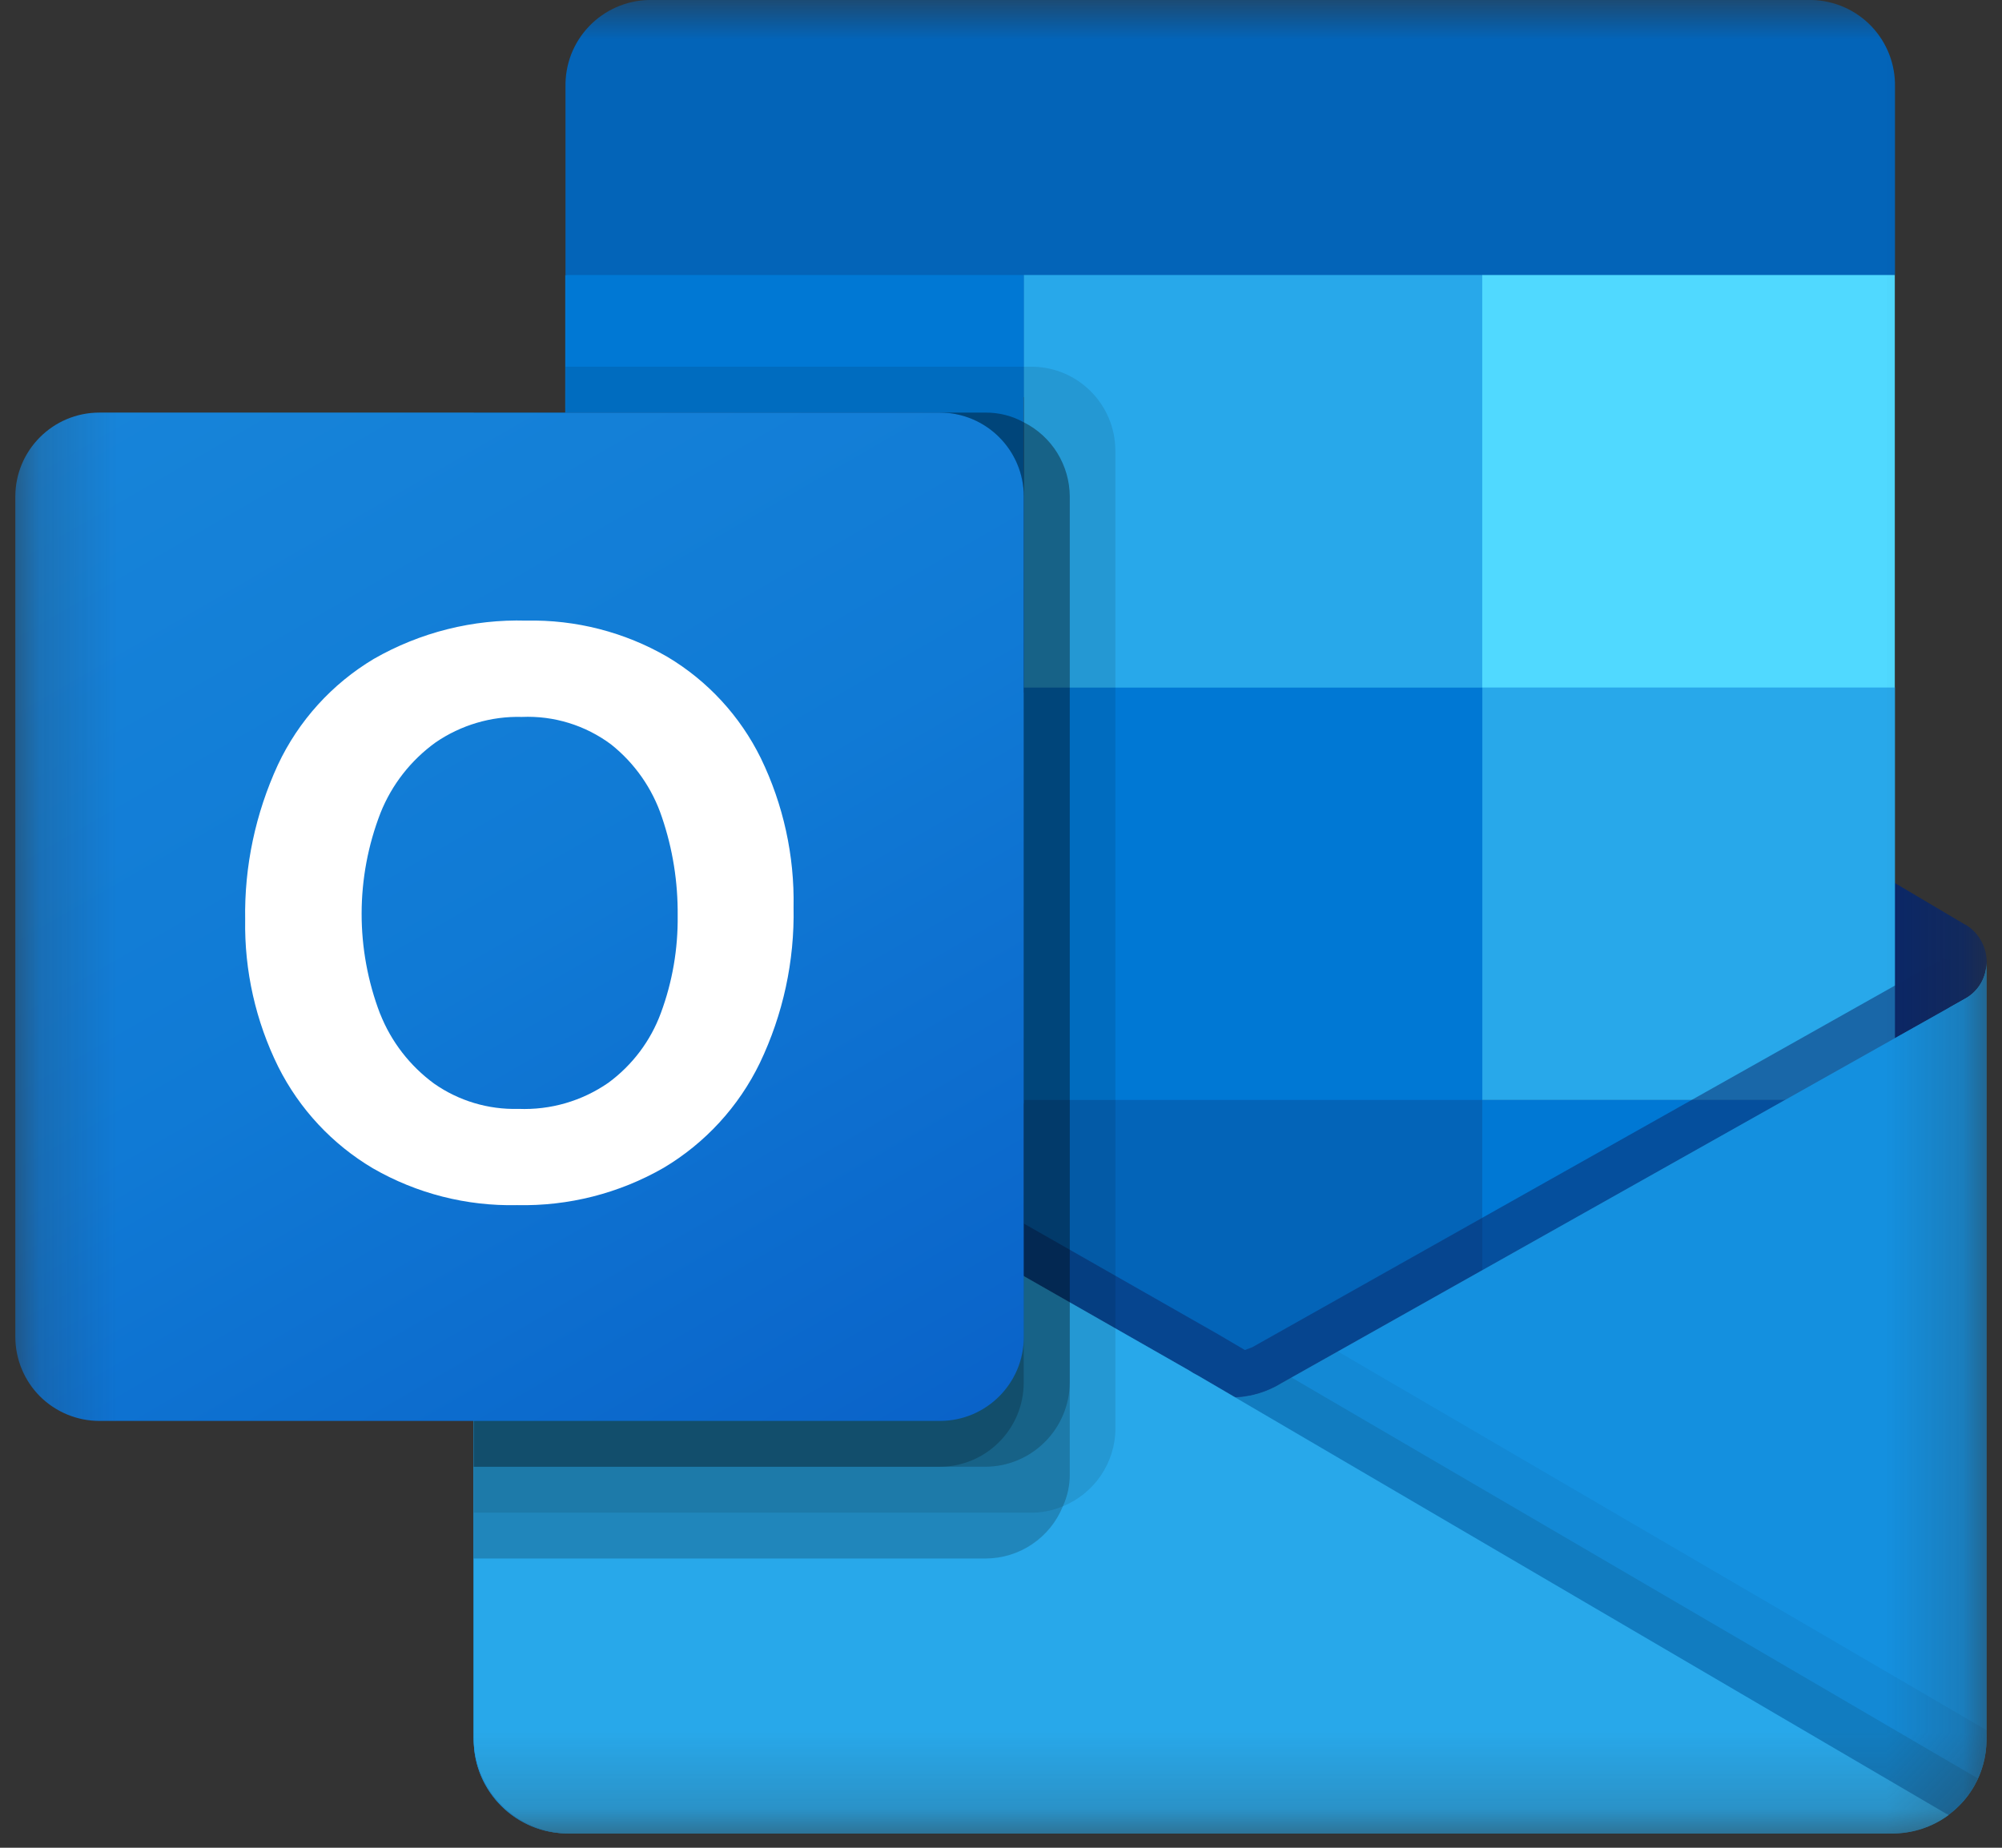 <svg xmlns="http://www.w3.org/2000/svg" width="26" height="24" viewBox="0 0 26 24" fill="none">
  <rect x="0" y="0" width="26" height="24" fill="#333333" stroke="none"/>
  <mask id="mask0_2206_13439" style="mask-type:luminance" maskUnits="userSpaceOnUse" x="0" y="0"
    width="26" height="24">
    <path d="M0.199 0H25.799V23.814H0.199V0Z" fill="white" />
  </mask>
  <g mask="url(#mask0_2206_13439)">
    <path
      d="M25.802 12.503C25.802 12.404 25.778 12.307 25.73 12.221C25.682 12.135 25.613 12.063 25.529 12.011H25.527L25.515 12.006L16.645 6.754C16.448 6.622 16.216 6.551 15.979 6.551C15.742 6.551 15.51 6.622 15.313 6.754L6.443 12.006L6.433 12.011C6.348 12.064 6.279 12.138 6.231 12.225C6.183 12.312 6.159 12.411 6.16 12.511C6.162 12.61 6.189 12.708 6.239 12.794C6.289 12.88 6.361 12.952 6.447 13.002L15.317 18.253C15.514 18.385 15.745 18.456 15.982 18.456C16.219 18.456 16.451 18.385 16.647 18.253L25.518 13.002C25.605 12.951 25.677 12.878 25.727 12.791C25.777 12.703 25.803 12.604 25.802 12.503Z"
      fill="#0A2767" />
    <path
      d="M7.477 8.997H13.299V14.333H7.477V8.997ZM24.61 3.572V1.132C24.617 0.838 24.507 0.555 24.305 0.342C24.102 0.13 23.824 0.007 23.531 0H8.424C8.279 0.003 8.136 0.035 8.003 0.094C7.87 0.153 7.75 0.237 7.65 0.342C7.549 0.447 7.471 0.571 7.418 0.706C7.366 0.842 7.341 0.986 7.344 1.132V3.572L16.275 5.953L24.61 3.572Z"
      fill="#0364B8" />
    <path d="M7.341 3.572H13.296V8.93H7.34L7.341 3.572Z" fill="#0078D4" />
    <path d="M19.251 3.572H13.297V8.93L19.251 14.288H24.61V8.93L19.251 3.572Z"
      fill="#28A8EA" />
    <path d="M13.297 8.931H19.251V14.289H13.297V8.931Z" fill="#0078D4" />
    <path d="M13.297 14.289H19.251V19.647H13.297V14.289Z" fill="#0364B8" />
    <path d="M7.477 14.333H13.298V19.184H7.477V14.333Z" fill="#14447D" />
    <path d="M19.25 14.289H24.608V19.647H19.25V14.289Z" fill="#0078D4" />
    <path
      d="M25.526 12.969L25.515 12.975L16.645 17.963C16.464 18.076 16.257 18.14 16.044 18.149L15.559 17.867C15.518 17.847 15.478 17.824 15.44 17.798L6.451 12.667H6.447L6.152 12.503V22.602C6.157 23.275 6.707 23.818 7.381 23.814H24.59C24.6 23.814 24.609 23.809 24.619 23.809C24.762 23.8 24.902 23.771 25.036 23.722C25.094 23.698 25.149 23.669 25.203 23.636C25.383 23.531 25.533 23.38 25.637 23.199C25.742 23.018 25.797 22.812 25.798 22.603V12.503C25.798 12.695 25.695 12.874 25.526 12.969Z"
      fill="url(#paint0_linear_2206_13439)" />
    <path opacity="0.5"
      d="M25.324 12.463V13.082L16.048 19.469L6.446 12.672L6.444 12.668L6.439 12.666L5.559 12.136V11.688L5.922 11.683L6.69 12.123L6.708 12.129L6.772 12.172C6.772 12.172 15.799 17.321 15.822 17.332L16.167 17.535L16.263 17.499L25.223 12.456L25.324 12.462V12.463Z"
      fill="#0A2767" />
    <path
      d="M25.526 12.969L25.515 12.975L16.645 17.965C16.445 18.09 16.215 18.157 15.979 18.157C15.744 18.157 15.514 18.09 15.315 17.965L6.444 12.975L6.433 12.969C6.349 12.923 6.278 12.856 6.229 12.774C6.18 12.692 6.153 12.598 6.152 12.503V22.602C6.156 23.275 6.707 23.818 7.381 23.814H24.572C24.732 23.815 24.891 23.785 25.039 23.724C25.187 23.664 25.322 23.575 25.436 23.462C25.55 23.35 25.641 23.216 25.703 23.068C25.765 22.921 25.798 22.762 25.799 22.602V12.503C25.799 12.695 25.694 12.874 25.526 12.969Z"
      fill="#1490DF" />
    <path opacity="0.1"
      d="M16.771 17.891L16.638 17.965C16.462 18.078 16.26 18.144 16.051 18.157L19.426 22.147L25.314 23.566C25.475 23.444 25.603 23.284 25.687 23.1L16.771 17.891Z"
      fill="black" />
    <path opacity="0.05"
      d="M17.373 17.553L16.638 17.965C16.462 18.078 16.26 18.144 16.051 18.157L17.633 22.517L25.315 23.565C25.465 23.453 25.586 23.308 25.67 23.14C25.753 22.973 25.797 22.789 25.797 22.602V22.472L17.373 17.553Z"
      fill="black" />
    <path
      d="M7.396 23.815H24.57C24.835 23.816 25.093 23.733 25.306 23.576L15.559 17.868C15.518 17.847 15.478 17.824 15.44 17.799L6.451 12.668H6.445L6.152 12.502V22.568C6.152 23.256 6.709 23.815 7.396 23.815Z"
      fill="#28A8EA" />
    <path opacity="0.1"
      d="M14.486 5.853V18.553C14.485 18.998 14.214 19.398 13.802 19.565C13.674 19.619 13.536 19.648 13.397 19.648H6.152V5.358H7.343V4.763H13.397C13.999 4.765 14.485 5.253 14.485 5.855L14.486 5.853Z"
      fill="black" />
    <path opacity="0.2"
      d="M13.893 6.45V19.149C13.894 19.293 13.863 19.435 13.803 19.566C13.722 19.766 13.584 19.936 13.405 20.057C13.227 20.178 13.017 20.242 12.802 20.243H6.152V5.359H12.802C12.975 5.358 13.145 5.401 13.296 5.485C13.475 5.575 13.626 5.713 13.731 5.883C13.836 6.053 13.892 6.25 13.893 6.45Z"
      fill="black" />
    <path opacity="0.2"
      d="M13.893 6.45V17.958C13.891 18.247 13.775 18.524 13.571 18.728C13.367 18.933 13.091 19.049 12.802 19.051H6.152V5.36H12.802C12.975 5.359 13.145 5.402 13.296 5.486C13.475 5.576 13.626 5.714 13.731 5.884C13.836 6.054 13.892 6.249 13.893 6.45Z"
      fill="black" />
    <path opacity="0.2"
      d="M13.295 6.45V17.958C13.295 18.56 12.808 19.049 12.207 19.052H6.152V5.359H12.207C12.808 5.359 13.295 5.848 13.295 6.45Z"
      fill="black" />
    <path
      d="M1.291 5.359H12.206C12.807 5.359 13.296 5.847 13.296 6.45V17.366C13.296 17.967 12.809 18.456 12.206 18.456H1.291C1.002 18.456 0.724 18.341 0.519 18.137C0.315 17.933 0.2 17.655 0.199 17.366L0.199 6.45C0.199 5.848 0.688 5.359 1.291 5.359Z"
      fill="url(#paint1_linear_2206_13439)" />
    <path
      d="M3.608 9.936C3.877 9.362 4.311 8.883 4.855 8.558C5.457 8.213 6.142 8.041 6.835 8.061C7.477 8.047 8.112 8.21 8.668 8.532C9.191 8.844 9.612 9.301 9.881 9.848C10.173 10.45 10.319 11.114 10.306 11.783C10.32 12.483 10.17 13.176 9.868 13.807C9.594 14.373 9.159 14.847 8.618 15.169C8.04 15.501 7.382 15.668 6.716 15.653C6.06 15.668 5.412 15.503 4.843 15.175C4.316 14.863 3.889 14.405 3.614 13.857C3.32 13.263 3.173 12.608 3.184 11.946C3.172 11.253 3.318 10.566 3.608 9.936ZM4.937 13.168C5.08 13.53 5.323 13.844 5.638 14.075C5.958 14.299 6.342 14.414 6.732 14.403C7.15 14.42 7.559 14.301 7.902 14.063C8.213 13.834 8.45 13.519 8.583 13.157C8.733 12.752 8.806 12.325 8.801 11.893C8.805 11.458 8.737 11.026 8.596 10.613C8.472 10.241 8.243 9.913 7.936 9.669C7.602 9.42 7.193 9.294 6.777 9.312C6.378 9.301 5.985 9.418 5.656 9.644C5.336 9.875 5.088 10.192 4.942 10.558C4.616 11.398 4.615 12.329 4.937 13.17V13.168Z"
      fill="white" />
    <path d="M19.25 3.572H24.608V8.93H19.25V3.572Z" fill="#50D9FF" />
  </g>
  <defs>
    <linearGradient id="paint0_linear_2206_13439" x1="15.975" y1="12.503" x2="15.975"
      y2="23.814" gradientUnits="userSpaceOnUse">
      <stop stop-color="#35B8F1" />
      <stop offset="1" stop-color="#28A8EA" />
    </linearGradient>
    <linearGradient id="paint1_linear_2206_13439" x1="2.475" y1="4.507" x2="11.022"
      y2="19.31" gradientUnits="userSpaceOnUse">
      <stop stop-color="#1784D9" />
      <stop offset="0.5" stop-color="#107AD5" />
      <stop offset="1" stop-color="#0A63C9" />
    </linearGradient>
  </defs>
</svg>
